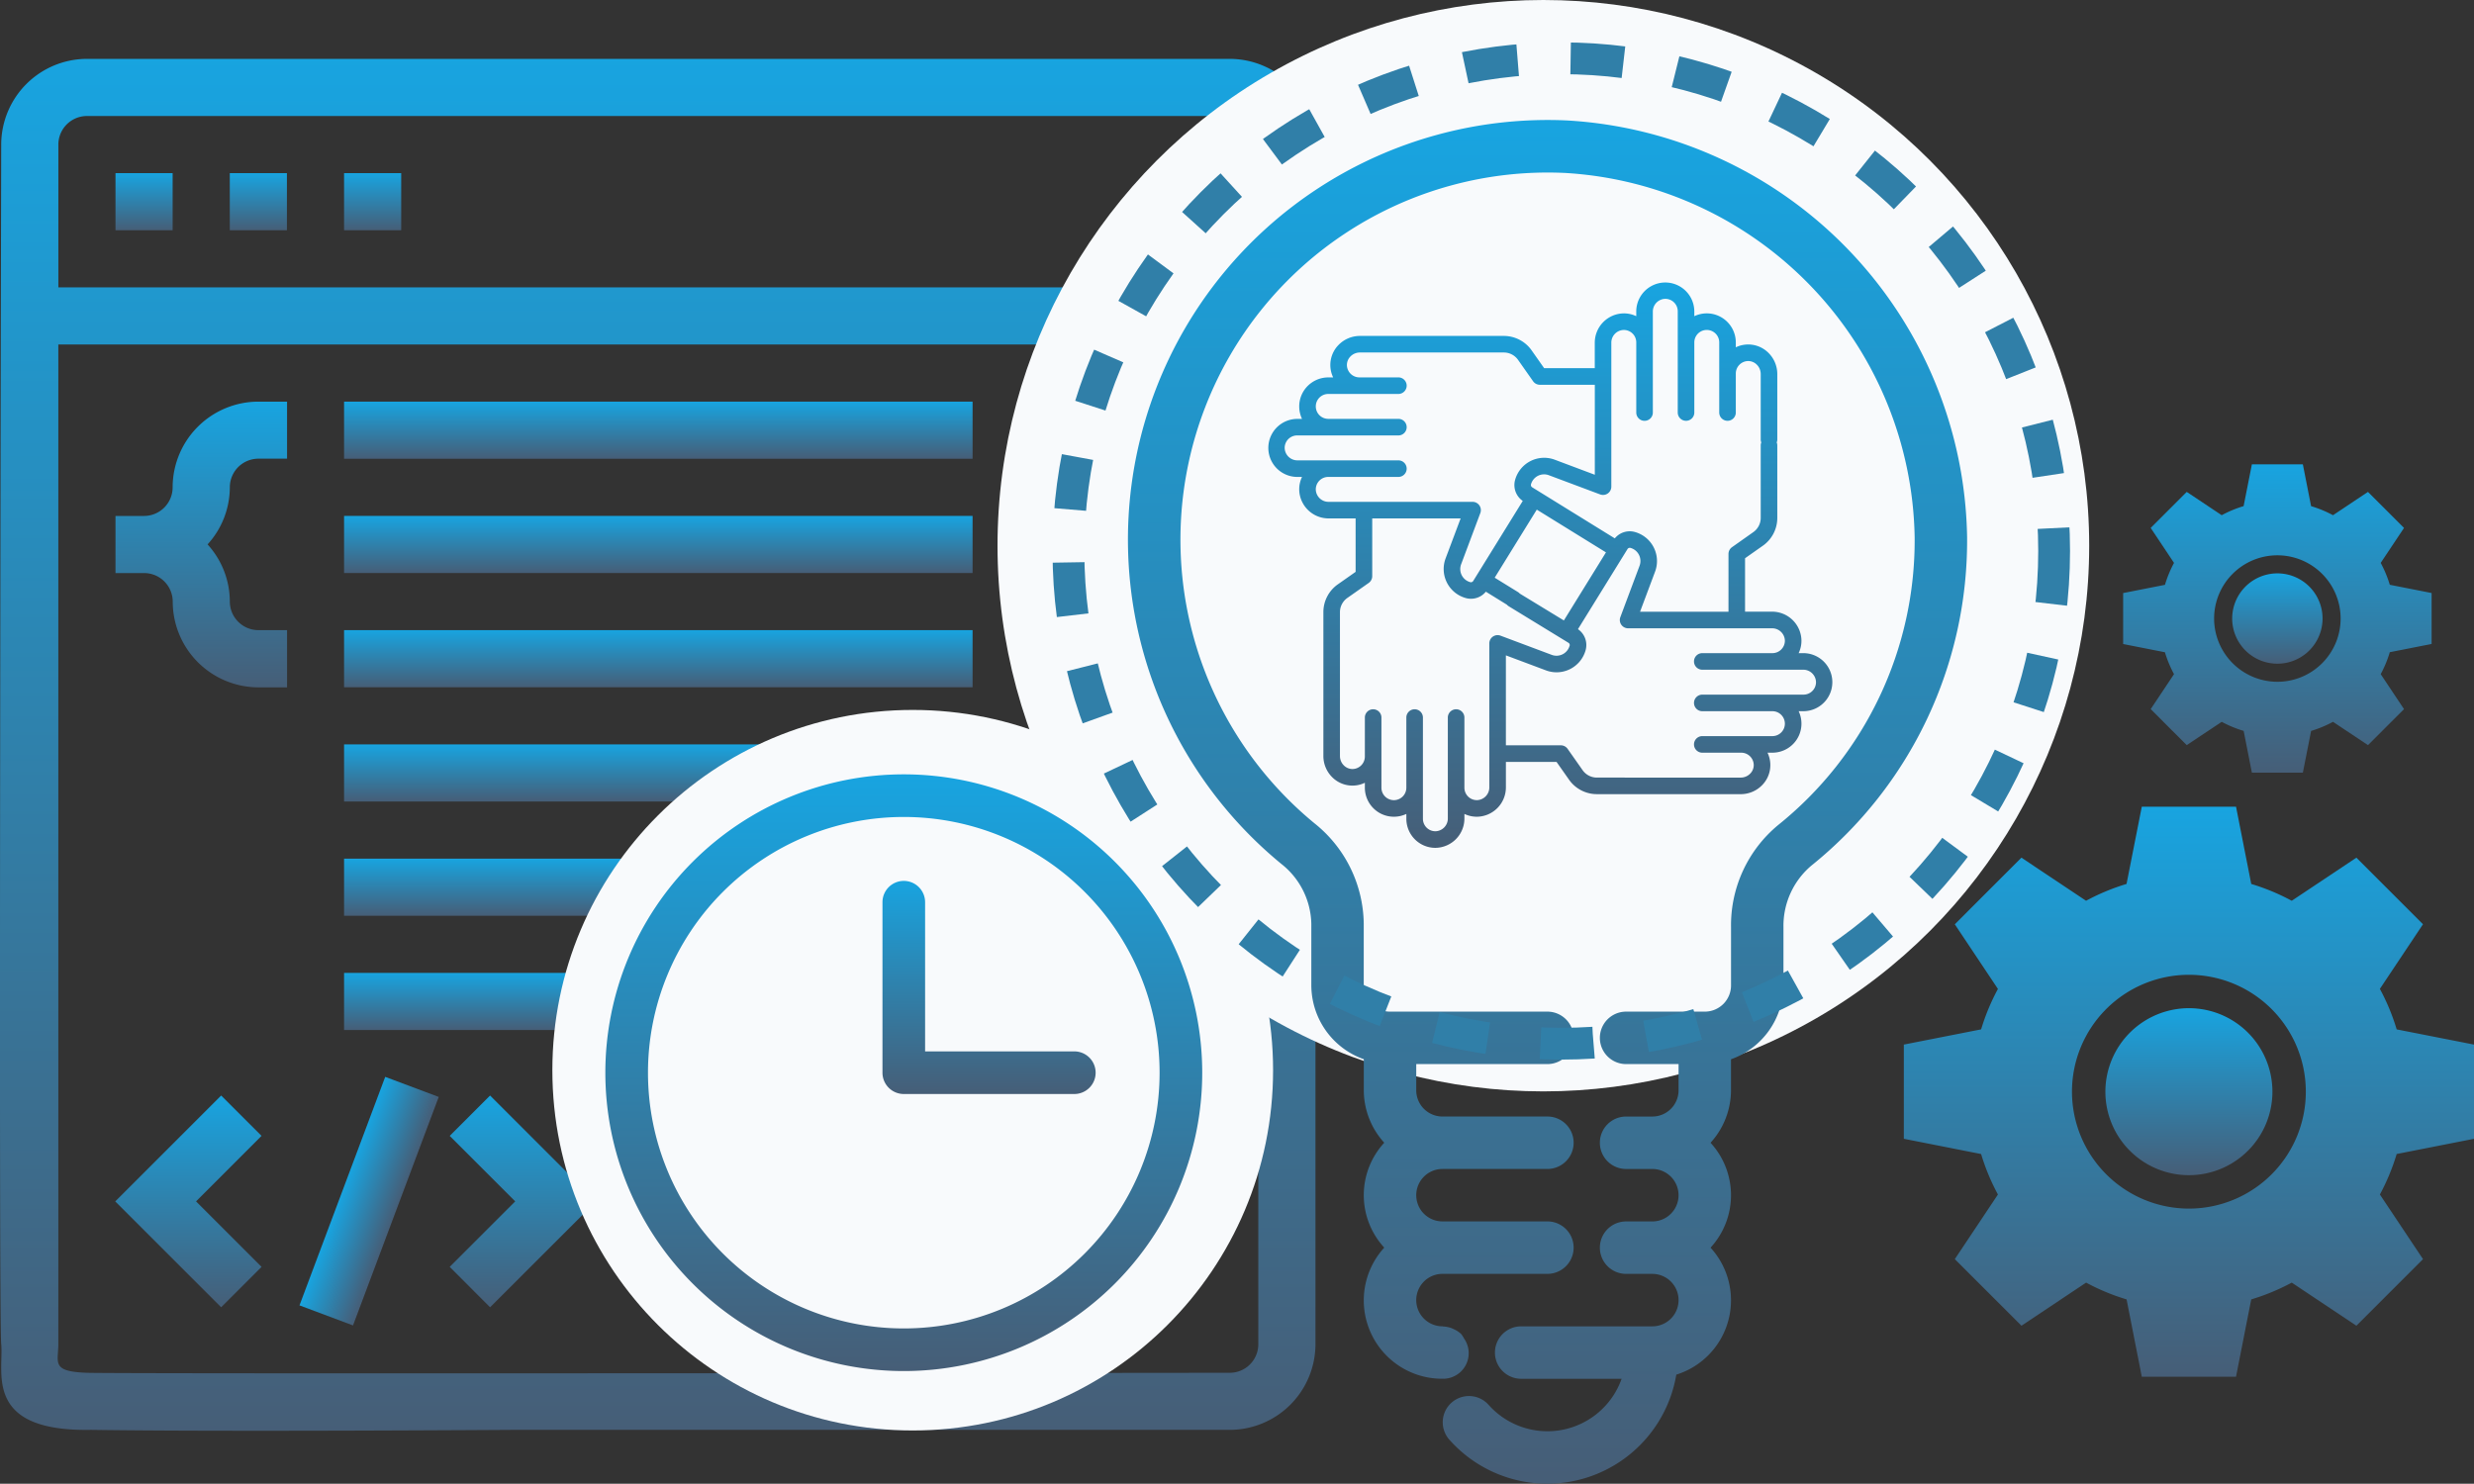 <svg xmlns="http://www.w3.org/2000/svg" xmlns:xlink="http://www.w3.org/1999/xlink" width="233.421" height="140.026" viewBox="0 0 233.421 140.026"><rect x="0" y="0" width="233.421" height="140.026" fill="#333333" stroke="none"/><defs><style>.a{fill:url(#a);}.b{fill:#f8fafc;}.c,.e{fill:none;}.c{stroke:#307fa8;stroke-width:3px;stroke-dasharray:5;}.d{stroke:none;}</style><linearGradient id="a" x1="0.5" x2="0.5" y2="1" gradientUnits="objectBoundingBox"><stop offset="0" stop-color="#18a4e0"/><stop offset="1" stop-color="#465e77"/></linearGradient></defs><g transform="translate(-1459.885 -2148)"><g transform="translate(1442.927 2152.557)"><g transform="translate(16.957 1)"><path class="a" d="M132.986,1H25.16a8.1,8.1,0,0,0-8.087,8.087s-.261,110.573,0,113.2-1.726,8.284,8.481,8.1c12.383.19,39.768,0,39.768,0h67.663a8.1,8.1,0,0,0,8.087-8.087V9.087A8.1,8.1,0,0,0,132.986,1ZM25.16,6.391H132.986a2.7,2.7,0,0,1,2.7,2.7V22.565H22.464V9.087A2.7,2.7,0,0,1,25.16,6.391ZM132.986,125s-104.43.118-107.826,0-2.7-.953-2.7-2.7,0-67.119,0-67.119V27.956H135.679V122.3A2.693,2.693,0,0,1,132.986,125Z" transform="translate(-16.957 -1)"/><path class="a" d="M25,5h5.391v5.391H25Z" transform="translate(-3.319 5.783)"/><path class="a" d="M29,5h5.391v5.391H29Z" transform="translate(3.464 5.783)"/><path class="a" d="M21,5h5.391v5.391H21Z" transform="translate(-10.102 5.783)"/><path class="a" d="M26.391,21.087a2.7,2.7,0,0,1-2.7,2.7H21v5.391h2.7a2.7,2.7,0,0,1,2.7,2.7,8.1,8.1,0,0,0,8.087,8.087h2.7V34.565h-2.7a2.7,2.7,0,0,1-2.7-2.7,8.035,8.035,0,0,0-2.1-5.391,8.022,8.022,0,0,0,2.1-5.391,2.7,2.7,0,0,1,2.7-2.7h2.7V13h-2.7A8.1,8.1,0,0,0,26.391,21.087Z" transform="translate(-10.102 19.348)"/><path class="a" d="M63.783,33.087A8.1,8.1,0,0,0,55.7,25H53v5.391h2.7a2.7,2.7,0,0,1,2.7,2.7,8.035,8.035,0,0,0,2.1,5.391,8.022,8.022,0,0,0-2.1,5.391,2.7,2.7,0,0,1-2.7,2.7H53v5.391h2.7a8.1,8.1,0,0,0,8.087-8.087,2.7,2.7,0,0,1,2.7-2.7h2.7V35.783h-2.7A2.7,2.7,0,0,1,63.783,33.087Z" transform="translate(44.159 39.695)"/><path class="a" d="M29,13H88.3v5.391H29Z" transform="translate(3.464 19.348)"/><path class="a" d="M29,17H88.3v5.391H29Z" transform="translate(3.464 26.13)"/><path class="a" d="M29,21H88.3v5.391H29Z" transform="translate(3.464 32.913)"/><path class="a" d="M29,25H88.3v5.391H29Z" transform="translate(3.464 39.695)"/><path class="a" d="M29,29H88.3v5.391H29Z" transform="translate(3.464 46.478)"/><path class="a" d="M29,33H88.3v5.391H29Z" transform="translate(3.464 53.261)"/><path class="a" d="M0,0H23.032V5.394H0Z" transform="translate(28.258 117.637) rotate(-69.444)"/><path class="a" d="M50.293,41.1l6.181,6.181-6.181,6.181L54.1,57.279,64.1,47.286,54.1,37.293Z" transform="translate(-7.862 60.54)"/><path class="a" d="M48.579,37.293l-9.993,9.993,9.993,9.993,3.812-3.812-6.181-6.181L52.39,41.1Z" transform="translate(-27.712 60.54)"/></g></g><circle class="b" cx="51.5" cy="51.5" r="51.5" transform="translate(1554 2148)"/><circle class="b" cx="34" cy="34" r="34" transform="translate(1512 2215)"/><g transform="translate(6.192 7.968)"><g transform="translate(1560.113 2151.357)"><g transform="translate(0 0)"><path class="a" d="M153.577,64.048a39.6,39.6,0,0,0-27.024,70.164,7.376,7.376,0,0,1,2.826,5.66v5.8a7.425,7.425,0,0,0,4.95,6.97v2.93a7.378,7.378,0,0,0,1.93,4.95,7.311,7.311,0,0,0,0,9.9,7.393,7.393,0,0,0,5.495,12.375,2.413,2.413,0,0,0,2.034-3.8,2.627,2.627,0,0,0-.277-.428,2.558,2.558,0,0,0-.688-.45c-.072-.037-.144-.067-.218-.1a2.624,2.624,0,0,0-.78-.156c-.025,0-.047-.015-.072-.015a2.475,2.475,0,1,1,0-4.95h9.9a2.475,2.475,0,0,0,0-4.95h-9.9a2.475,2.475,0,1,1,0-4.95h9.9a2.475,2.475,0,1,0,0-4.95h-9.9a2.475,2.475,0,0,1-2.475-2.475V153.1h12.375a2.475,2.475,0,0,0,0-4.95H136.8a2.475,2.475,0,0,1-2.475-2.475v-5.8a12.3,12.3,0,0,0-4.641-9.492A34.65,34.65,0,0,1,153.341,69a35.048,35.048,0,0,1,32.962,34.39,34.447,34.447,0,0,1-12.858,27.133,12.269,12.269,0,0,0-4.467,9.635v5.517a2.475,2.475,0,0,1-2.475,2.475h-7.425a2.475,2.475,0,1,0,0,4.95h4.95v2.475a2.475,2.475,0,0,1-2.475,2.475h-2.475a2.475,2.475,0,1,0,0,4.95h2.475a2.475,2.475,0,0,1,0,4.95h-2.475a2.475,2.475,0,1,0,0,4.95h2.475a2.475,2.475,0,0,1,0,4.95H149.178a2.475,2.475,0,1,0,0,4.95h9.477a7.425,7.425,0,0,1-12.551,2.458,2.475,2.475,0,1,0-3.7,3.292,12.348,12.348,0,0,0,21.411-6.14,7.353,7.353,0,0,0,3.23-11.984,7.311,7.311,0,0,0,0-9.9,7.378,7.378,0,0,0,1.93-4.95v-2.93a7.425,7.425,0,0,0,4.95-6.97v-5.517a7.44,7.44,0,0,1,2.626-5.784,39.365,39.365,0,0,0,14.7-31.022A40.06,40.06,0,0,0,153.577,64.048Z" transform="translate(-112.076 -64.002)"/></g></g><g transform="translate(1633.318 2216.163)"><g transform="translate(19.017 19.017)"><g transform="translate(0)"><path class="a" d="M188.88,181a7.88,7.88,0,1,1-7.88,7.88A7.889,7.889,0,0,1,188.88,181Z" transform="translate(-181 -181)"/></g></g><g transform="translate(0)"><path class="a" d="M0,31.342v-8.89l7.293-1.436A20.253,20.253,0,0,1,8.879,17.2l-4.069-6.1L11.094,4.81l6.1,4.069a20.25,20.25,0,0,1,3.819-1.587L22.453,0h8.89l1.436,7.293A20.253,20.253,0,0,1,36.6,8.879L42.7,4.81l6.284,6.284-4.069,6.1A20.249,20.249,0,0,1,46.5,21.017L53.8,22.453v8.89L46.5,32.778A20.253,20.253,0,0,1,44.916,36.6l4.069,6.1L42.7,48.985l-6.1-4.069A20.25,20.25,0,0,1,32.778,46.5L31.343,53.8h-8.89L21.017,46.5A20.253,20.253,0,0,1,17.2,44.916l-6.1,4.069L4.81,42.7l4.069-6.1a20.25,20.25,0,0,1-1.587-3.819ZM26.9,37.93A11.032,11.032,0,1,0,15.865,26.9,11.046,11.046,0,0,0,26.9,37.93Z" transform="translate(0)"/></g></g><g transform="translate(1654.011 2183.855)"><g transform="translate(10.288 10.288)"><g transform="translate(0)"><path class="a" d="M185.263,181A4.263,4.263,0,1,1,181,185.263,4.268,4.268,0,0,1,185.263,181Z" transform="translate(-181 -181)"/></g></g><g transform="translate(0)"><path class="a" d="M0,16.956V12.147l3.945-.777A10.956,10.956,0,0,1,4.8,9.3L2.6,6,6,2.6,9.3,4.8a10.955,10.955,0,0,1,2.066-.858L12.147,0h4.809l.777,3.945A10.957,10.957,0,0,1,19.8,4.8l3.3-2.2L26.5,6,24.3,9.3a10.955,10.955,0,0,1,.858,2.066l3.945.777v4.809l-3.945.777A10.957,10.957,0,0,1,24.3,19.8l2.2,3.3-3.4,3.4-3.3-2.2a10.955,10.955,0,0,1-2.066.858L16.956,29.1H12.147l-.777-3.945A10.957,10.957,0,0,1,9.3,24.3L6,26.5,2.6,23.1l2.2-3.3a10.955,10.955,0,0,1-.858-2.066ZM14.551,20.52a5.968,5.968,0,1,0-5.968-5.968A5.976,5.976,0,0,0,14.551,20.52Z" transform="translate(0)"/></g></g><g transform="translate(1510.808 2213.111)"><g transform="translate(0)"><path class="a" d="M28.157,0A28.157,28.157,0,1,1,0,28.157,28.157,28.157,0,0,1,28.157,0Zm0,52.292A24.135,24.135,0,1,0,4.022,28.157,24.135,24.135,0,0,0,28.157,52.292Z"/></g><g transform="translate(26.146 10.056)"><path class="a" d="M87.344,85.333a2.011,2.011,0,0,1,2.011,2.011v14.079h14.079a2.011,2.011,0,1,1,0,4.022H87.344a2.011,2.011,0,0,1-2.011-2.011V87.344A2.011,2.011,0,0,1,87.344,85.333Z" transform="translate(-85.333 -85.333)"/></g></g><path class="a" d="M51.027,35h-.416l.017-.035a2.719,2.719,0,0,0,.248-1.163,2.77,2.77,0,0,0-2.784-2.716H45.555V26.044l1.681-1.182a3.206,3.206,0,0,0,1.361-2.62V15.4a.782.782,0,0,0-1.564,0v6.839a1.641,1.641,0,0,1-.7,1.341L44.324,25a.782.782,0,0,0-.332.64v5.45H35.649l1.417-3.782a2.846,2.846,0,0,0-1.9-3.739,1.813,1.813,0,0,0-1.9.6L25.46,19.342a.255.255,0,0,1-.1-.278,1.282,1.282,0,0,1,1.684-.855l4.838,1.812a.782.782,0,0,0,1.056-.732V5.719A1.2,1.2,0,0,1,34.106,4.5a1.175,1.175,0,0,1,1.185,1.175v6.618a.782.782,0,0,0,1.564,0V2.784A1.2,1.2,0,0,1,38.02,1.563a1.174,1.174,0,0,1,1.185,1.175v9.553a.782.782,0,1,0,1.564,0V5.674a1.175,1.175,0,1,1,2.35,0v6.617a.782.782,0,0,0,1.564,0V8.609a1.181,1.181,0,0,1,1.152-1.175,1.152,1.152,0,0,1,.825.336,1.246,1.246,0,0,1,.373.883v6.176a.782.782,0,1,0,1.564,0V8.653a2.819,2.819,0,0,0-.842-2,2.7,2.7,0,0,0-3.072-.516V5.674a2.747,2.747,0,0,0-1.6-2.491,2.74,2.74,0,0,0-2.315.017V2.738a2.739,2.739,0,1,0-5.478.045V3.2l-.035-.016a2.662,2.662,0,0,0-1.163-.248,2.77,2.77,0,0,0-2.716,2.784V8.106H26.6L25.418,6.425A3.206,3.206,0,0,0,22.8,5.064H9.209a2.819,2.819,0,0,0-2,.842,2.7,2.7,0,0,0-.516,3.072H6.23a2.747,2.747,0,0,0-2.491,1.6,2.741,2.741,0,0,0,.017,2.315H3.294a2.739,2.739,0,1,0,.045,5.478h.416l-.017.036a2.719,2.719,0,0,0-.248,1.162,2.77,2.77,0,0,0,2.784,2.716H8.812v5.044L7.131,28.51A3.206,3.206,0,0,0,5.77,31.13V44.718a2.819,2.819,0,0,0,.842,2,2.7,2.7,0,0,0,3.072.516V47.7a2.747,2.747,0,0,0,1.6,2.491,2.741,2.741,0,0,0,2.315-.017v.462a2.747,2.747,0,0,0,1.6,2.491,2.715,2.715,0,0,0,1.139.248h.023a2.77,2.77,0,0,0,2.716-2.784v-.416l.035.016a2.741,2.741,0,0,0,1.163.248,2.77,2.77,0,0,0,2.716-2.784V45.266h4.778l1.182,1.681a3.207,3.207,0,0,0,2.62,1.361h2.583a.782.782,0,0,0,0-1.564H31.569a1.641,1.641,0,0,1-1.341-.7l-1.415-2.013a.782.782,0,0,0-.64-.332H22.99V35.21l3.782,1.417a2.846,2.846,0,0,0,3.739-1.9,1.814,1.814,0,0,0-.721-1.989l4.68-7.569a.255.255,0,0,1,.278-.1,1.282,1.282,0,0,1,.855,1.685L33.789,31.6a.782.782,0,0,0,.732,1.056H48.092a1.2,1.2,0,0,1,1.221,1.165A1.175,1.175,0,0,1,48.137,35H41.52a.782.782,0,0,0,0,1.564h9.508a1.2,1.2,0,0,1,1.221,1.165,1.166,1.166,0,0,1-.106.5,1.179,1.179,0,0,1-1.069.687H41.52a.782.782,0,0,0,0,1.564h6.617a1.176,1.176,0,0,1,1.175,1.175,1.164,1.164,0,0,1-.106.489,1.179,1.179,0,0,1-1.069.687H41.52a.782.782,0,1,0,0,1.564H45.2a1.181,1.181,0,0,1,1.175,1.152,1.142,1.142,0,0,1-.336.825,1.246,1.246,0,0,1-.883.373H33.781a.782.782,0,0,0,0,1.564H45.158a2.819,2.819,0,0,0,2-.842,2.7,2.7,0,0,0,.516-3.072h.464a2.747,2.747,0,0,0,2.491-1.6,2.741,2.741,0,0,0-.017-2.315h.462A2.739,2.739,0,1,0,51.027,35ZM5.054,19.555A1.175,1.175,0,0,1,6.23,18.37h6.617a.782.782,0,1,0,0-1.564H3.34a1.2,1.2,0,0,1-1.221-1.165,1.165,1.165,0,0,1,.106-.5,1.179,1.179,0,0,1,1.069-.687h9.553a.782.782,0,1,0,0-1.564H6.23a1.176,1.176,0,0,1-1.175-1.175,1.164,1.164,0,0,1,.106-.489,1.18,1.18,0,0,1,1.069-.687h6.617a.782.782,0,1,0,0-1.564H9.165A1.181,1.181,0,0,1,7.99,7.826,1.142,1.142,0,0,1,8.326,7a1.246,1.246,0,0,1,.883-.373H22.8a1.641,1.641,0,0,1,1.341.7l1.415,2.013a.782.782,0,0,0,.64.332h5.184v8.493L27.6,16.745a2.846,2.846,0,0,0-3.739,1.9,1.814,1.814,0,0,0,.721,1.989L19.9,28.2a.255.255,0,0,1-.278.1,1.282,1.282,0,0,1-.855-1.685l1.812-4.838a.782.782,0,0,0-.732-1.056H6.275A1.2,1.2,0,0,1,5.054,19.555ZM29,34.308a1.282,1.282,0,0,1-1.684.855L22.482,33.35a.782.782,0,0,0-1.056.732V47.653a1.2,1.2,0,0,1-1.165,1.221h-.01a1.163,1.163,0,0,1-.488-.106,1.175,1.175,0,0,1-.687-1.069V41.08a.782.782,0,0,0-1.564,0v9.508a1.2,1.2,0,0,1-1.165,1.221h-.01a1.163,1.163,0,0,1-.488-.106,1.179,1.179,0,0,1-.687-1.069V41.08a.782.782,0,1,0-1.564,0V47.7a1.175,1.175,0,1,1-2.35,0V41.08a.782.782,0,1,0-1.564,0v3.682a1.181,1.181,0,0,1-1.152,1.175,1.149,1.149,0,0,1-.825-.336,1.246,1.246,0,0,1-.373-.883V31.13a1.641,1.641,0,0,1,.7-1.341l2.013-1.415a.782.782,0,0,0,.332-.64v-5.45h8.342L17.3,26.065A2.846,2.846,0,0,0,19.2,29.8a1.813,1.813,0,0,0,1.9-.6l2.188,1.353a.782.782,0,1,0,.822-1.33L21.934,27.88l3.972-6.424,6.526,4.035L28.46,31.916l-4.395-2.68a.782.782,0,0,0-.822,1.33l5.663,3.464a.256.256,0,0,1,.1.278Z" transform="translate(1572.783 2166.672)"/><g class="c" transform="translate(1553 2144.032)"><circle class="d" cx="48" cy="48" r="48"/><circle class="e" cx="48" cy="48" r="46.5"/></g></g></g></svg>